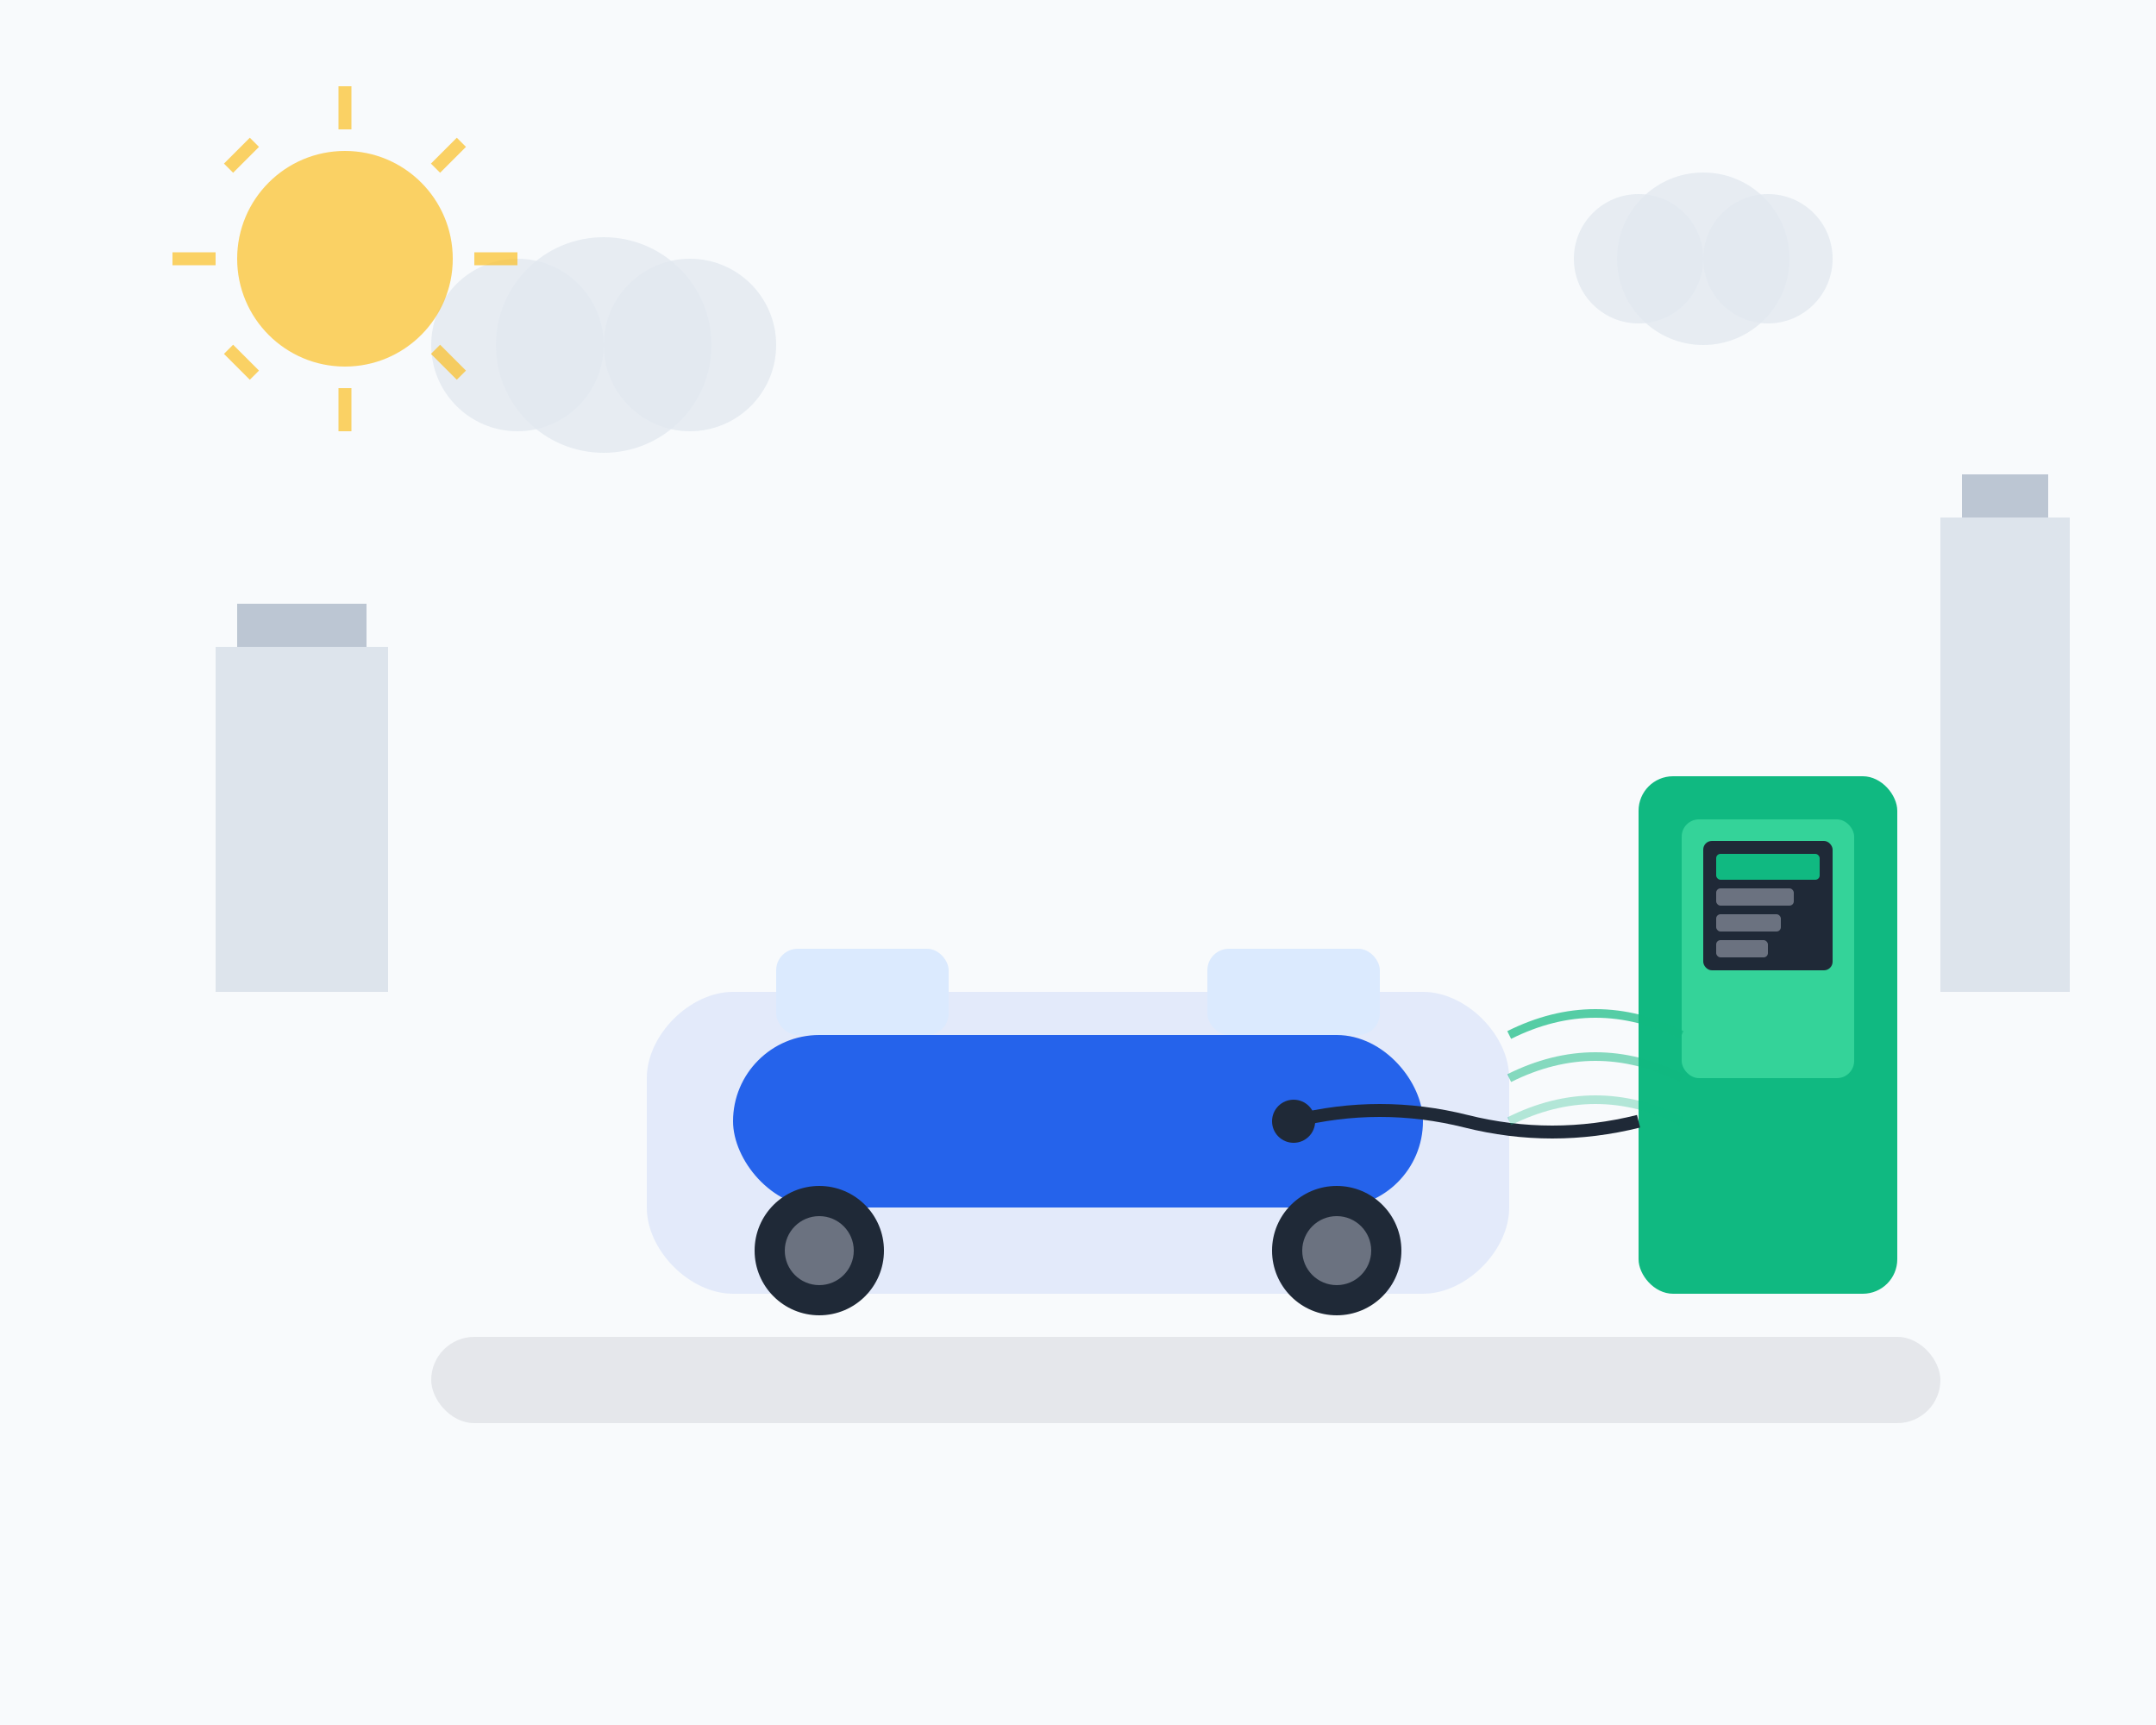 <svg width="500" height="400" viewBox="0 0 500 400" fill="none" xmlns="http://www.w3.org/2000/svg">
  <!-- Background -->
  <rect width="500" height="400" fill="#f8fafc"/>
  
  <!-- Car outline -->
  <path d="M150 250C150 240 160 230 170 230H330C340 230 350 240 350 250V280C350 290 340 300 330 300H170C160 300 150 290 150 280V250Z" fill="#2563eb" opacity="0.1"/>
  
  <!-- Car body -->
  <rect x="170" y="240" width="160" height="40" rx="20" fill="#2563eb"/>
  
  <!-- Car windows -->
  <rect x="180" y="220" width="40" height="20" rx="5" fill="#dbeafe"/>
  <rect x="280" y="220" width="40" height="20" rx="5" fill="#dbeafe"/>
  
  <!-- Car wheels -->
  <circle cx="190" cy="290" r="15" fill="#1f2937"/>
  <circle cx="310" cy="290" r="15" fill="#1f2937"/>
  <circle cx="190" cy="290" r="8" fill="#6b7280"/>
  <circle cx="310" cy="290" r="8" fill="#6b7280"/>
  
  <!-- Charging station -->
  <rect x="380" y="180" width="60" height="120" rx="8" fill="#10b981"/>
  <rect x="390" y="190" width="40" height="60" rx="4" fill="#34d399"/>
  
  <!-- Display screen -->
  <rect x="395" y="195" width="30" height="30" rx="2" fill="#1f2937"/>
  <rect x="398" y="198" width="24" height="6" rx="1" fill="#10b981"/>
  <rect x="398" y="206" width="18" height="4" rx="1" fill="#6b7280"/>
  <rect x="398" y="212" width="15" height="4" rx="1" fill="#6b7280"/>
  <rect x="398" y="218" width="12" height="4" rx="1" fill="#6b7280"/>
  
  <!-- Charging cable -->
  <path d="M380 260 Q 360 265 340 260 Q 320 255 300 260" stroke="#1f2937" stroke-width="3" fill="none"/>
  <circle cx="300" cy="260" r="5" fill="#1f2937"/>
  
  <!-- Lightning bolts (electricity symbols) -->
  <path d="M220 200 L225 210 L215 210 L220 220 L215 210 L225 210 Z" fill="#fbbf24"/>
  <path d="M270 190 L275 200 L265 200 L270 210 L265 200 L275 200 Z" fill="#fbbf24"/>
  
  <!-- Ground/base -->
  <rect x="100" y="310" width="350" height="20" rx="10" fill="#e5e7eb"/>
  
  <!-- Buildings in background -->
  <rect x="50" y="150" width="40" height="80" fill="#cbd5e1" opacity="0.6"/>
  <rect x="55" y="140" width="30" height="10" fill="#94a3b8" opacity="0.6"/>
  <rect x="450" y="120" width="30" height="110" fill="#cbd5e1" opacity="0.6"/>
  <rect x="455" y="110" width="20" height="10" fill="#94a3b8" opacity="0.6"/>
  
  <!-- Clouds -->
  <circle cx="120" cy="80" r="20" fill="#e2e8f0" opacity="0.8"/>
  <circle cx="140" cy="80" r="25" fill="#e2e8f0" opacity="0.8"/>
  <circle cx="160" cy="80" r="20" fill="#e2e8f0" opacity="0.8"/>
  
  <circle cx="380" cy="60" r="15" fill="#e2e8f0" opacity="0.8"/>
  <circle cx="395" cy="60" r="20" fill="#e2e8f0" opacity="0.8"/>
  <circle cx="410" cy="60" r="15" fill="#e2e8f0" opacity="0.8"/>
  
  <!-- Sun -->
  <circle cx="80" cy="60" r="25" fill="#fbbf24" opacity="0.7"/>
  <path d="M80 20 L80 30 M80 90 L80 100 M120 60 L110 60 M40 60 L50 60 M107 33 L101 39 M59 87 L53 81 M107 87 L101 81 M59 33 L53 39" stroke="#fbbf24" stroke-width="3" opacity="0.7"/>
  
  <!-- Energy waves -->
  <path d="M350 240 Q 370 230 390 240" stroke="#10b981" stroke-width="2" fill="none" opacity="0.7"/>
  <path d="M350 250 Q 370 240 390 250" stroke="#10b981" stroke-width="2" fill="none" opacity="0.5"/>
  <path d="M350 260 Q 370 250 390 260" stroke="#10b981" stroke-width="2" fill="none" opacity="0.3"/>
</svg>
